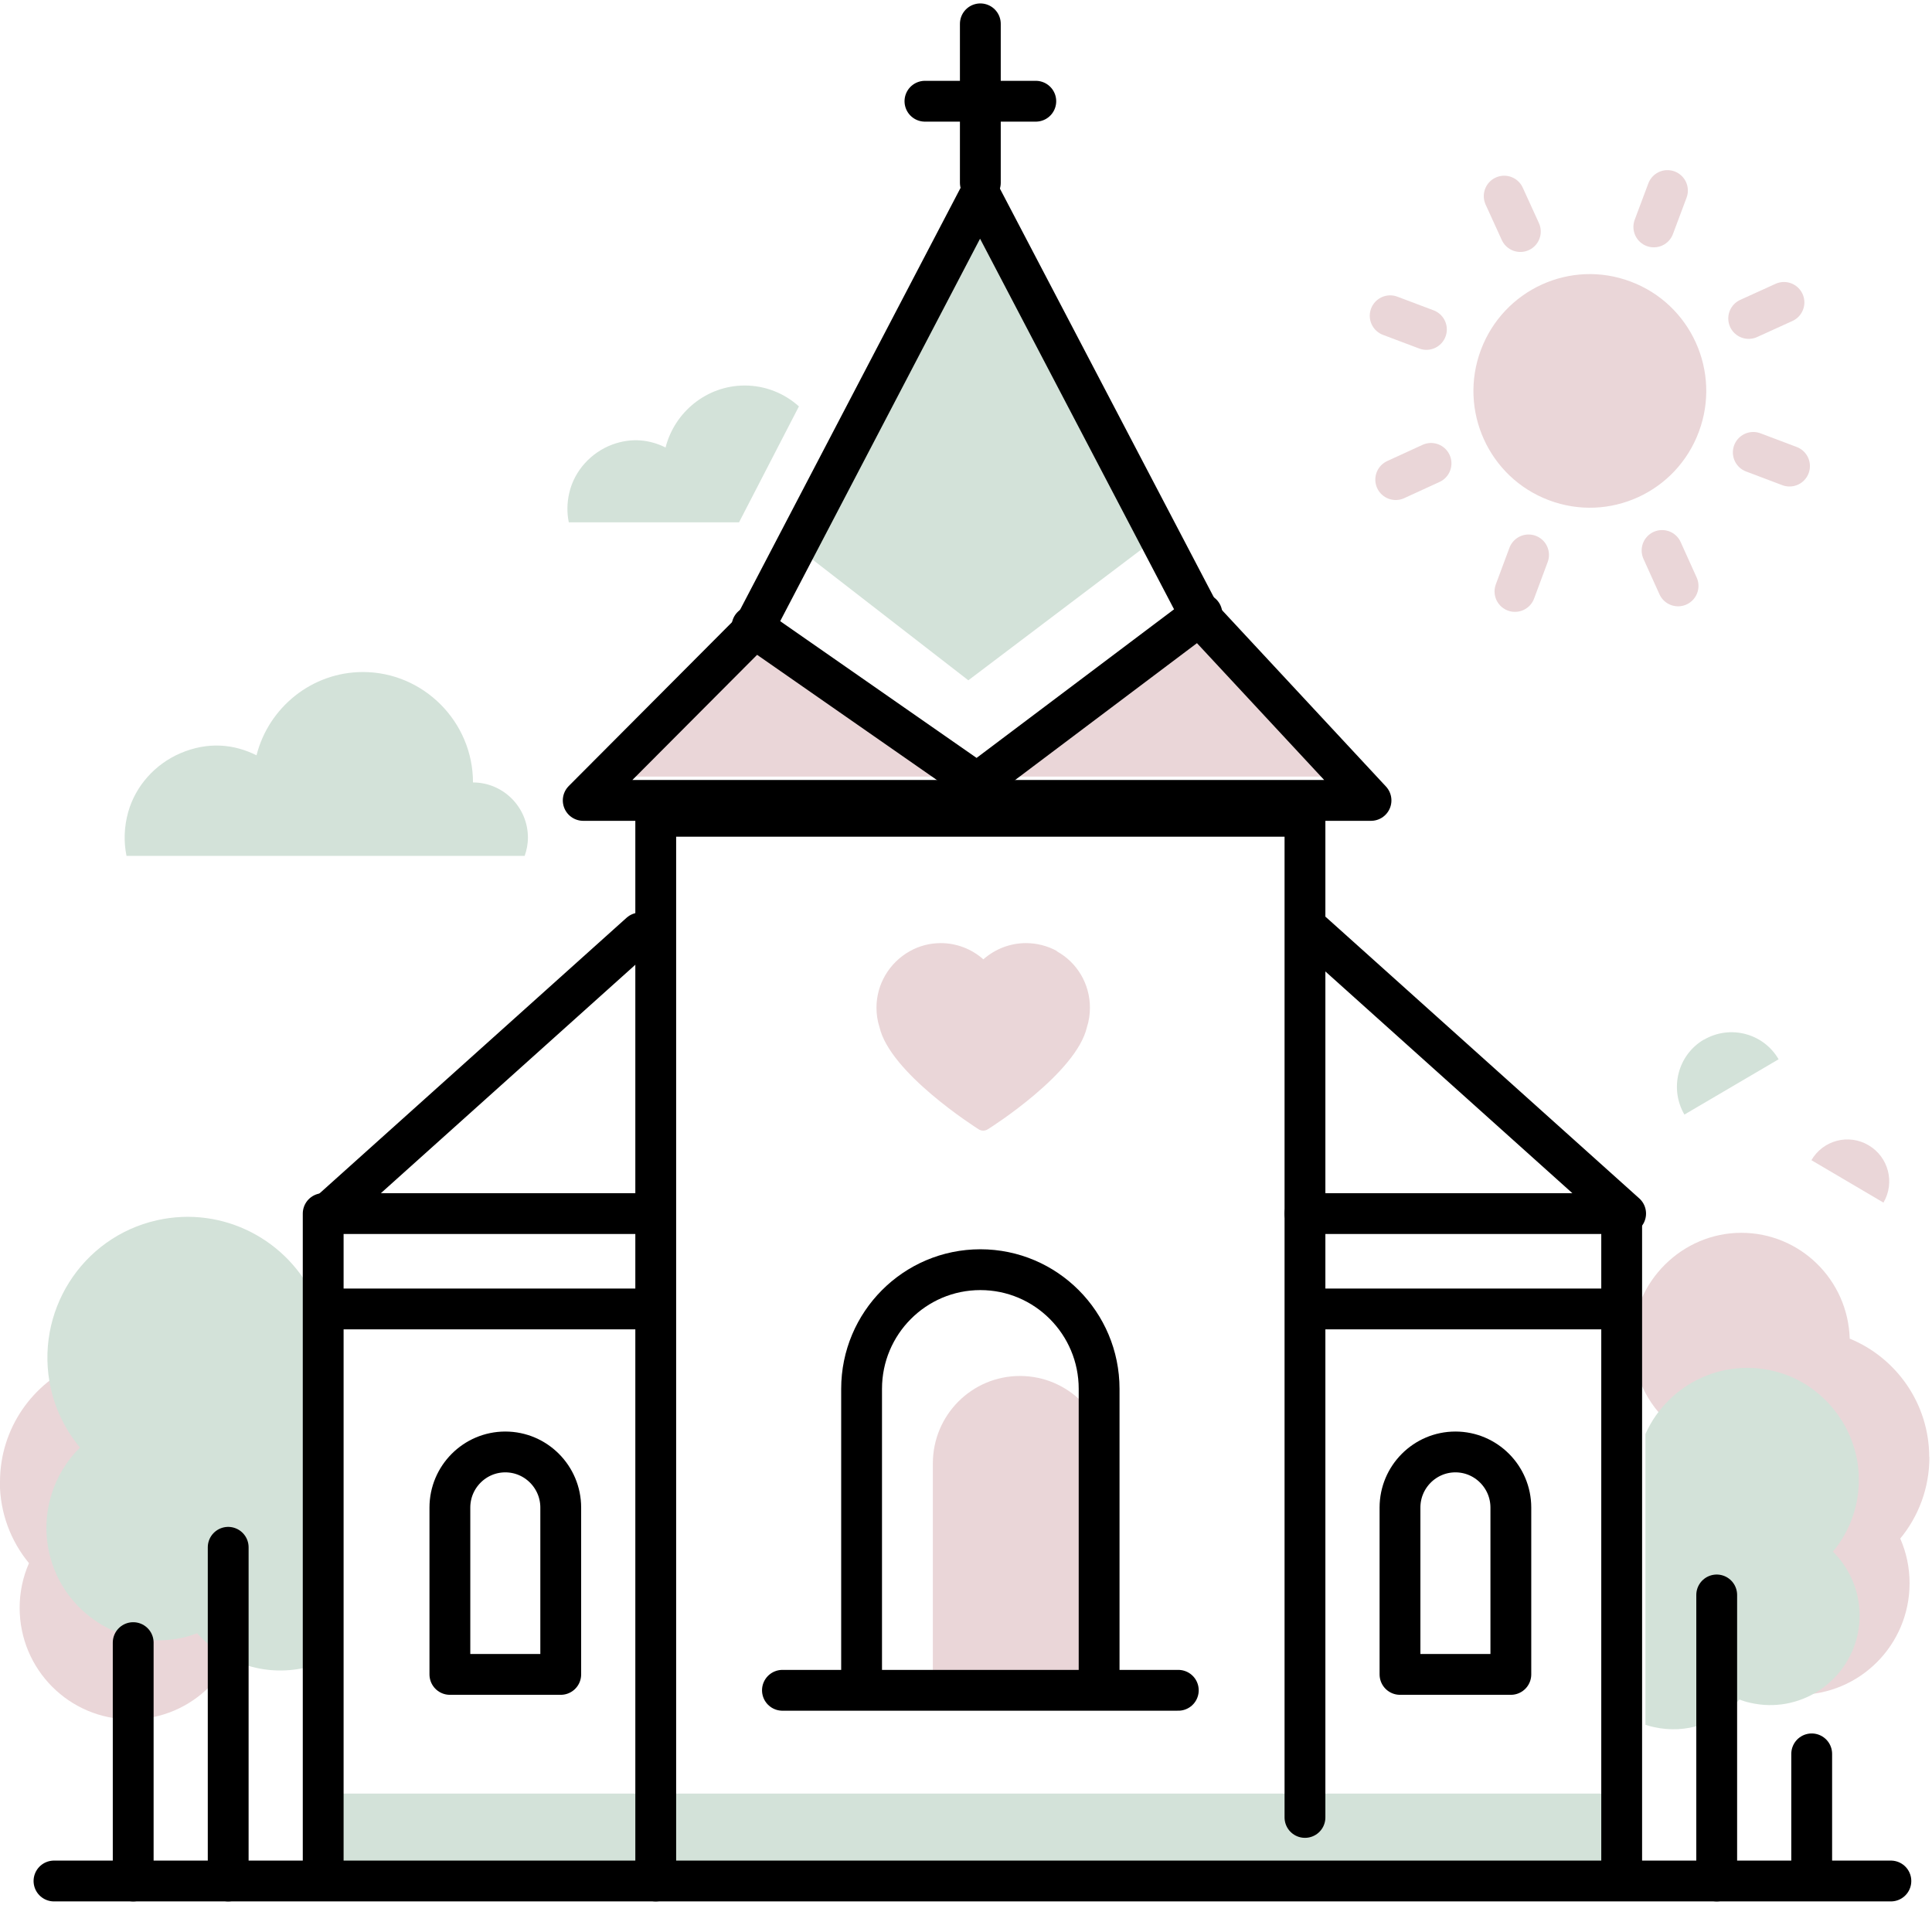 <?xml version="1.0" encoding="UTF-8"?> <svg xmlns="http://www.w3.org/2000/svg" width="71" height="70" viewBox="0 0 71 70" fill="none"><path d="M59.887 65.912H12.168V68.832H59.887V65.912Z" fill="#D3E2D9"></path><path d="M34.282 61.824V53.777C34.282 52.002 35.714 50.565 37.483 50.565C39.252 50.565 40.684 52.002 40.684 53.777V61.824H34.282Z" fill="#EAD6D8"></path><path d="M70.898 53.55C70.898 51.582 69.687 49.894 67.976 49.193C67.912 47.033 66.155 45.304 63.99 45.304C61.825 45.304 59.998 47.097 59.998 49.31C59.998 50.642 60.65 51.815 61.645 52.545C61.575 52.867 61.534 53.205 61.534 53.55C61.534 54.589 61.878 55.553 62.448 56.33C62.169 56.884 62.006 57.515 62.006 58.181C62.006 60.446 63.833 62.28 66.091 62.28C68.349 62.28 70.176 60.446 70.176 58.181C70.176 57.597 70.054 57.042 69.833 56.54C70.502 55.728 70.904 54.688 70.904 53.55H70.898Z" fill="#EAD6D8"></path><path d="M-4.00008e-05 54.455C-4.00008e-05 52.487 1.21 50.799 2.921 50.098C2.985 47.938 4.743 46.209 6.908 46.209C9.072 46.209 10.9 48.002 10.9 50.215C10.9 51.546 10.248 52.72 9.253 53.45C9.323 53.771 9.363 54.11 9.363 54.455C9.363 55.494 9.02 56.458 8.45 57.234C8.729 57.789 8.892 58.42 8.892 59.085C8.892 61.351 7.065 63.185 4.807 63.185C2.549 63.185 0.722 61.351 0.722 59.085C0.722 58.502 0.844 57.947 1.065 57.444C0.396 56.633 -0.006 55.593 -0.006 54.455H-4.00008e-05Z" fill="#EAD6D8"></path><path d="M66.579 64.452V68.54" stroke="black" stroke-width="1.5" stroke-linecap="round" stroke-linejoin="round"></path><path d="M29.458 20.252L35.586 25L42.575 19.715L36.232 7.849L29.458 20.252Z" fill="#D3E2D9"></path><path d="M21.503 28.538L28.166 22.494L35.696 28.322L44.507 22.278L49.506 28.538H21.503Z" fill="#EAD6D8"></path><path d="M62.43 15.872C61.603 18.091 59.136 19.218 56.924 18.383C54.713 17.554 53.59 15.078 54.422 12.859C55.254 10.64 57.716 9.513 59.927 10.348C62.139 11.177 63.262 13.653 62.43 15.872Z" fill="#EAD6D8"></path><path d="M60.777 8.339L61.278 7.002" stroke="#EAD6D8" stroke-width="1.5" stroke-linecap="round" stroke-linejoin="round"></path><path d="M55.872 8.509L55.278 7.207" stroke="#EAD6D8" stroke-width="1.5" stroke-linecap="round" stroke-linejoin="round"></path><path d="M52.42 12.106L51.088 11.604" stroke="#EAD6D8" stroke-width="1.5" stroke-linecap="round" stroke-linejoin="round"></path><path d="M52.59 17.029L51.292 17.625" stroke="#EAD6D8" stroke-width="1.5" stroke-linecap="round" stroke-linejoin="round"></path><path d="M56.174 20.392L55.674 21.735" stroke="#EAD6D8" stroke-width="1.5" stroke-linecap="round" stroke-linejoin="round"></path><path d="M61.08 20.229L61.668 21.531" stroke="#EAD6D8" stroke-width="1.5" stroke-linecap="round" stroke-linejoin="round"></path><path d="M64.432 16.625L65.764 17.128" stroke="#EAD6D8" stroke-width="1.5" stroke-linecap="round" stroke-linejoin="round"></path><path d="M64.263 11.703L65.56 11.113" stroke="#EAD6D8" stroke-width="1.5" stroke-linecap="round" stroke-linejoin="round"></path><path d="M19.279 31.458C19.355 31.248 19.401 31.02 19.401 30.781C19.401 29.665 18.494 28.754 17.382 28.754C17.382 26.524 15.561 24.696 13.338 24.696C11.458 24.696 9.869 26.004 9.427 27.756C8.618 27.353 7.658 27.236 6.616 27.686C5.703 28.083 4.987 28.871 4.713 29.835C4.556 30.395 4.545 30.944 4.649 31.452H19.273L19.279 31.458Z" fill="#D3E2D9"></path><path d="M11.586 47.769V61.182C11.464 61.223 11.336 61.258 11.208 61.287C9.707 61.626 8.205 61.095 7.245 60.02C7.076 60.084 6.913 60.137 6.733 60.178C4.51 60.68 2.304 59.279 1.804 57.048C1.484 55.599 1.961 54.163 2.939 53.194C2.432 52.586 2.054 51.85 1.868 51.027C1.245 48.236 2.991 45.468 5.767 44.843C8.205 44.294 10.614 45.579 11.592 47.774L11.586 47.769Z" fill="#D3E2D9"></path><path d="M8.386 69.124V56.861" stroke="black" stroke-width="1.5" stroke-linecap="round" stroke-linejoin="round"></path><path d="M60.469 52.703V63.384C60.568 63.419 60.667 63.442 60.771 63.466C61.97 63.74 63.163 63.314 63.925 62.455C64.059 62.508 64.193 62.549 64.333 62.578C66.102 62.981 67.859 61.86 68.261 60.09C68.517 58.934 68.139 57.795 67.359 57.019C67.993 56.259 68.377 55.249 68.302 54.093C68.191 52.481 67.109 51.05 65.596 50.507C63.501 49.766 61.313 50.805 60.469 52.697V52.703Z" fill="#D3E2D9"></path><path d="M63.088 69.124V58.612" stroke="black" stroke-width="1.5" stroke-linecap="round" stroke-linejoin="round"></path><path d="M38.844 34.95C38.495 34.758 38.099 34.658 37.703 34.658C37.121 34.658 36.569 34.874 36.138 35.254C35.707 34.874 35.155 34.658 34.573 34.658C34.177 34.658 33.781 34.758 33.432 34.956C32.681 35.377 32.21 36.171 32.21 37.029C32.21 37.274 32.245 37.514 32.321 37.747C32.71 39.429 35.824 41.409 35.958 41.496C36.01 41.532 36.074 41.549 36.132 41.549C36.19 41.549 36.254 41.532 36.307 41.496C36.441 41.415 39.554 39.435 39.944 37.747C40.02 37.514 40.054 37.274 40.054 37.029C40.054 36.165 39.589 35.371 38.832 34.956L38.844 34.95Z" fill="#EAD6D8"></path><path d="M24.098 69.124V29.998H47.957V66.788" stroke="black" stroke-width="1.5" stroke-linecap="round" stroke-linejoin="round"></path><path d="M23.516 44.597H12.04L23.527 34.285" stroke="black" stroke-width="1.5" stroke-linecap="round" stroke-linejoin="round"></path><path d="M21.433 29.414L27.636 23.189L36.016 7.153L44.169 22.728L50.384 29.414H21.433Z" stroke="black" stroke-width="1.5" stroke-linecap="round" stroke-linejoin="round"></path><path d="M48.254 34.285L59.741 44.597H47.957" stroke="black" stroke-width="1.5" stroke-linecap="round" stroke-linejoin="round"></path><path d="M11.877 44.598V68.54" stroke="black" stroke-width="1.5" stroke-linecap="round" stroke-linejoin="round"></path><path d="M59.596 44.598V68.54" stroke="black" stroke-width="1.5" stroke-linecap="round" stroke-linejoin="round"></path><path d="M1.984 69.124H69.489" stroke="black" stroke-width="1.5" stroke-linecap="round" stroke-linejoin="round"></path><path d="M36.027 6.716V0.876" stroke="black" stroke-width="1.5" stroke-linecap="round" stroke-linejoin="round"></path><path d="M33.991 3.72H38.065" stroke="black" stroke-width="1.5" stroke-linecap="round" stroke-linejoin="round"></path><path d="M27.637 23.02L35.906 28.778L44.17 22.559" stroke="black" stroke-width="1.5" stroke-linecap="round" stroke-linejoin="round"></path><path d="M43.302 62.116H28.754" stroke="black" stroke-width="1.5" stroke-linecap="round" stroke-linejoin="round"></path><path d="M31.663 61.533V51.039C31.663 48.621 33.618 46.659 36.028 46.659C38.437 46.659 40.392 48.621 40.392 51.039V61.533" stroke="black" stroke-width="1.5" stroke-linecap="round" stroke-linejoin="round"></path><path d="M18.57 53.357C17.447 53.357 16.533 54.274 16.533 55.401V61.532H20.607V55.401C20.607 54.274 19.693 53.357 18.57 53.357Z" stroke="black" stroke-width="1.5" stroke-linecap="round" stroke-linejoin="round"></path><path d="M53.486 53.357C52.363 53.357 51.449 54.274 51.449 55.401V61.532H55.523V55.401C55.523 54.274 54.609 53.357 53.486 53.357Z" stroke="black" stroke-width="1.5" stroke-linecap="round" stroke-linejoin="round"></path><path d="M48.539 48.102H59.014" stroke="black" stroke-width="1.5" stroke-linecap="round" stroke-linejoin="round"></path><path d="M12.459 48.102H23.516" stroke="black" stroke-width="1.5" stroke-linecap="round" stroke-linejoin="round"></path><path d="M62.617 38.203C61.662 38.764 61.342 39.996 61.901 40.959L65.363 38.927C64.805 37.969 63.577 37.648 62.617 38.209V38.203Z" fill="#D3E2D9"></path><path d="M68.669 42.086C67.936 41.654 66.999 41.899 66.568 42.635L69.216 44.194C69.647 43.459 69.402 42.518 68.669 42.086Z" fill="#EAD6D8"></path><path d="M4.895 60.364V69.124" stroke="black" stroke-width="1.5" stroke-linecap="round" stroke-linejoin="round"></path><path d="M29.364 14.938C28.835 14.459 28.131 14.167 27.368 14.167C25.972 14.167 24.79 15.142 24.459 16.445C23.894 16.164 23.231 16.071 22.509 16.334C21.723 16.625 21.107 17.297 20.92 18.115C20.833 18.488 20.833 18.856 20.903 19.195H27.159L29.358 14.938H29.364Z" fill="#D3E2D9"></path></svg> 